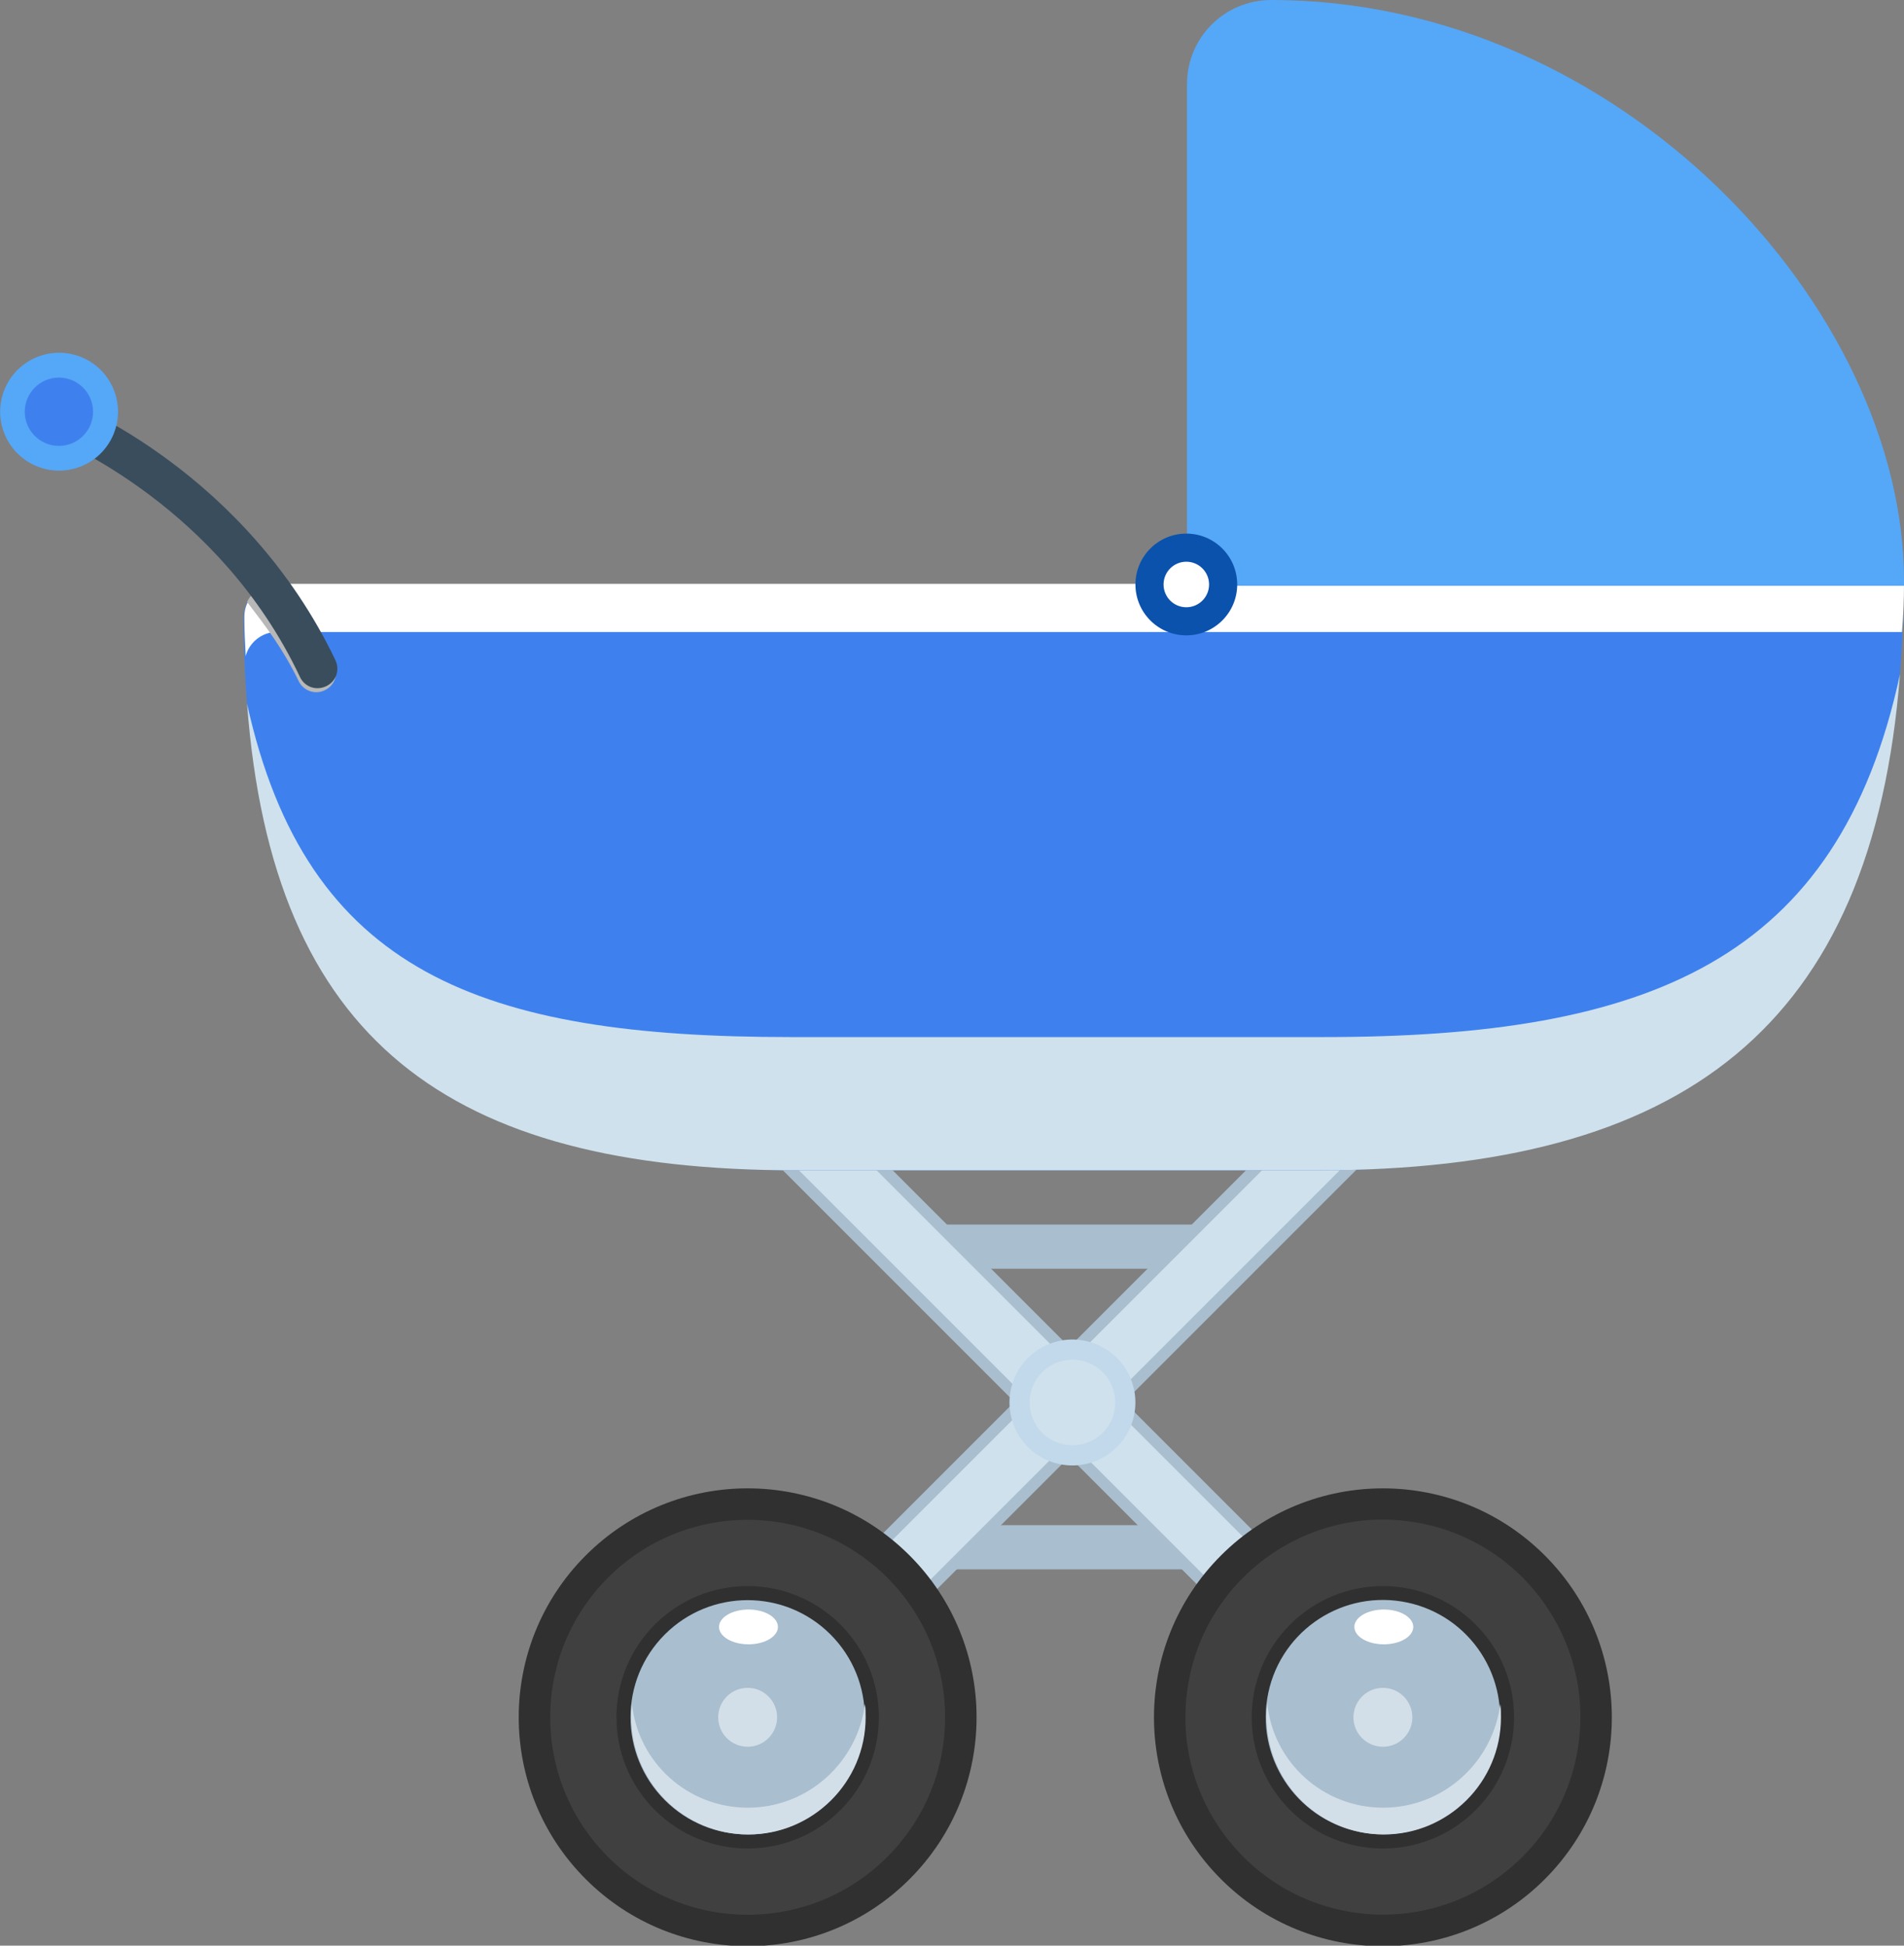 <?xml version="1.0" encoding="utf-8"?>
<!-- Generator: Adobe Illustrator 27.0.0, SVG Export Plug-In . SVG Version: 6.00 Build 0)  -->
<svg version="1.1" id="Слой_1" xmlns="http://www.w3.org/2000/svg" xmlns:xlink="http://www.w3.org/1999/xlink" x="0px" y="0px"
	 viewBox="0 0 284.4 290.6" style="enable-background:new 0 0 284.4 290.6;" xml:space="preserve">
<rect x="0" y="0" width="284.4" height="290.6" fill="#808080" stroke="none"/>
<style type="text/css">
	.st0{fill:#A9BECE;}
	.st1{fill:#CFE1EC;}
	.st2{fill:#303030;}
	.st3{fill:#404040;}
	.st4{fill:#FFFFFF;}
	.st5{fill:#D3DFE8;}
	.st6{fill:#C1D9EB;}
	.st7{fill:#3E81EE;}
	.st8{fill:#B8B8B8;}
	.st9{fill:#55A7F7;}
	.st10{fill:#0B52AD;}
	.st11{fill:#394D5C;}
</style>
<g>
	<rect x="136.1" y="182.9" class="st0" width="47.2" height="6.6"/>
	<rect x="136.1" y="227.8" class="st0" width="47.2" height="6.6"/>
	<g>
		<g>
			
				<rect x="95.2" y="203.6" transform="matrix(0.707 -0.707 0.707 0.707 -101.29 174.312)" class="st0" width="129.2" height="11.6"/>
			
				<rect x="95.2" y="205.3" transform="matrix(0.707 -0.707 0.707 0.707 -101.29 174.311)" class="st1" width="129.2" height="8.2"/>
		</g>
		<g>
			
				<rect x="154" y="144.8" transform="matrix(0.707 -0.707 0.707 0.707 -101.29 174.327)" class="st0" width="11.6" height="129.2"/>
			
				<rect x="155.7" y="144.8" transform="matrix(0.707 -0.707 0.707 0.707 -101.29 174.327)" class="st1" width="8.2" height="129.2"/>
		</g>
		<g>
			<g>
				<g>
					
						<ellipse transform="matrix(0.707 -0.707 0.707 0.707 -148.641 154.123)" class="st2" cx="111.7" cy="256.5" rx="34.2" ry="34.2"/>
					
						<ellipse transform="matrix(0.707 -0.707 0.707 0.707 -148.641 154.123)" class="st3" cx="111.7" cy="256.5" rx="29.5" ry="29.5"/>
					
						<ellipse transform="matrix(0.707 -0.707 0.707 0.707 -148.641 154.123)" class="st2" cx="111.7" cy="256.5" rx="19.6" ry="19.6"/>
					
						<ellipse transform="matrix(0.707 -0.707 0.707 0.707 -148.641 154.123)" class="st0" cx="111.7" cy="256.5" rx="17.5" ry="17.5"/>
					<ellipse class="st4" cx="111.8" cy="243" rx="4.4" ry="2.6"/>
					
						<ellipse transform="matrix(0.707 -0.707 0.707 0.707 -148.641 154.123)" class="st5" cx="111.7" cy="256.5" rx="4.4" ry="4.4"/>
					<path class="st5" d="M111.7,270c-9,0-16.4-6.8-17.3-15.5c-0.1,0.6-0.1,1.3-0.1,2c0,9.6,7.8,17.5,17.5,17.5
						c9.6,0,17.5-7.8,17.5-17.5c0-0.7,0-1.3-0.1-2C128.1,263.2,120.7,270,111.7,270z"/>
				</g>
			</g>
			<g>
				<g>
					
						<ellipse transform="matrix(0.707 -0.707 0.707 0.707 -120.848 221.219)" class="st2" cx="206.6" cy="256.5" rx="34.2" ry="34.2"/>
					
						<ellipse transform="matrix(0.16 -0.987 0.987 0.16 -79.659 419.345)" class="st3" cx="206.6" cy="256.5" rx="29.5" ry="29.5"/>
					
						<ellipse transform="matrix(0.707 -0.707 0.707 0.707 -120.848 221.219)" class="st2" cx="206.6" cy="256.5" rx="19.6" ry="19.6"/>
					
						<ellipse transform="matrix(0.16 -0.987 0.987 0.16 -79.659 419.345)" class="st0" cx="206.6" cy="256.5" rx="17.5" ry="17.5"/>
					<ellipse class="st4" cx="206.7" cy="243" rx="4.4" ry="2.6"/>
					
						<ellipse transform="matrix(0.707 -0.707 0.707 0.707 -120.848 221.219)" class="st5" cx="206.6" cy="256.5" rx="4.4" ry="4.4"/>
					<path class="st5" d="M206.6,270c-9,0-16.4-6.8-17.3-15.5c-0.1,0.6-0.1,1.3-0.1,2c0,9.6,7.8,17.5,17.5,17.5
						c9.6,0,17.5-7.8,17.5-17.5c0-0.7,0-1.3-0.1-2C223,263.2,215.6,270,206.6,270z"/>
				</g>
			</g>
		</g>
		
			<ellipse transform="matrix(0.924 -0.383 0.383 0.924 -67.982 77.217)" class="st6" cx="160.1" cy="209.5" rx="9.4" ry="9.4"/>
		
			<ellipse transform="matrix(0.924 -0.383 0.383 0.924 -67.982 77.217)" class="st1" cx="160.1" cy="209.5" rx="6.4" ry="6.4"/>
	</g>
	<g>
		<path class="st7" d="M196.8,174.8H119c-56.4,0-82.6-26.2-82.6-82.6c0-2.7,2.2-4.9,4.9-4.9h243C284.4,146.4,256,174.8,196.8,174.8z
			"/>
	</g>
	<path class="st1" d="M197.7,154.9h-79.6c-46,0-72.3-9.5-81.2-49.8c3.8,50.3,30.1,69.7,82.1,69.7h77.8c54.6,0,82.9-21.3,87-74.1
		C274.6,143.5,246.3,154.9,197.7,154.9z"/>
	<path class="st4" d="M41.3,94.4h242.8c0.2-2.4,0.3-4.8,0.3-7.2h-243c-2.7,0-4.9,2.2-4.9,4.9c0,2,0.1,4,0.2,5.9
		C37.2,96,39.1,94.4,41.3,94.4z"/>
	<path class="st8" d="M48.5,103.1c1.5-0.7,2.1-2.4,1.4-3.9c-2.3-4.9-4.7-8.1-7.7-12h-0.9c-1.9,0-3.6,1.1-4.4,2.7
		c2.9,3.8,5.3,6.9,7.7,11.8C45.3,103.2,47.1,103.8,48.5,103.1z"/>
	<path class="st9" d="M284.4,87.5H177.3V12.6c0-7,5.6-12.6,12.6-12.6h0c52.2,0,94.5,46.1,94.5,86.7V87.5z"/>
	<circle class="st10" cx="177.2" cy="87.3" r="7.6"/>
	<circle class="st4" cx="177.2" cy="87.3" r="3.4"/>
	<g>
		<path class="st11" d="M8.4,65.6L8.4,65.6c0.2,0.1,6.3,2.6,13.9,8.3c7.6,5.7,16.5,14.5,22.5,27.2c0.7,1.5,2.4,2.1,3.9,1.4
			c1.5-0.7,2.1-2.4,1.4-3.9c-6.7-14-16.5-23.6-24.7-29.7c-8.2-6.1-14.7-8.7-14.9-8.7c-1.5-0.6-3.2,0.1-3.8,1.6
			C6.2,63.3,6.9,65,8.4,65.6L8.4,65.6z"/>
	</g>
	<ellipse transform="matrix(0.924 -0.383 0.383 0.924 -22.86 8.035)" class="st9" cx="8.8" cy="61.5" rx="8.8" ry="8.8"/>
	<circle class="st7" cx="8.8" cy="61.5" r="5.1"/>
</g>
<g>
</g>
<g>
</g>
<g>
</g>
<g>
</g>
<g>
</g>
<g>
</g>
<g>
</g>
<g>
</g>
<g>
</g>
<g>
</g>
<g>
</g>
<g>
</g>
<g>
</g>
<g>
</g>
<g>
</g>
</svg>
